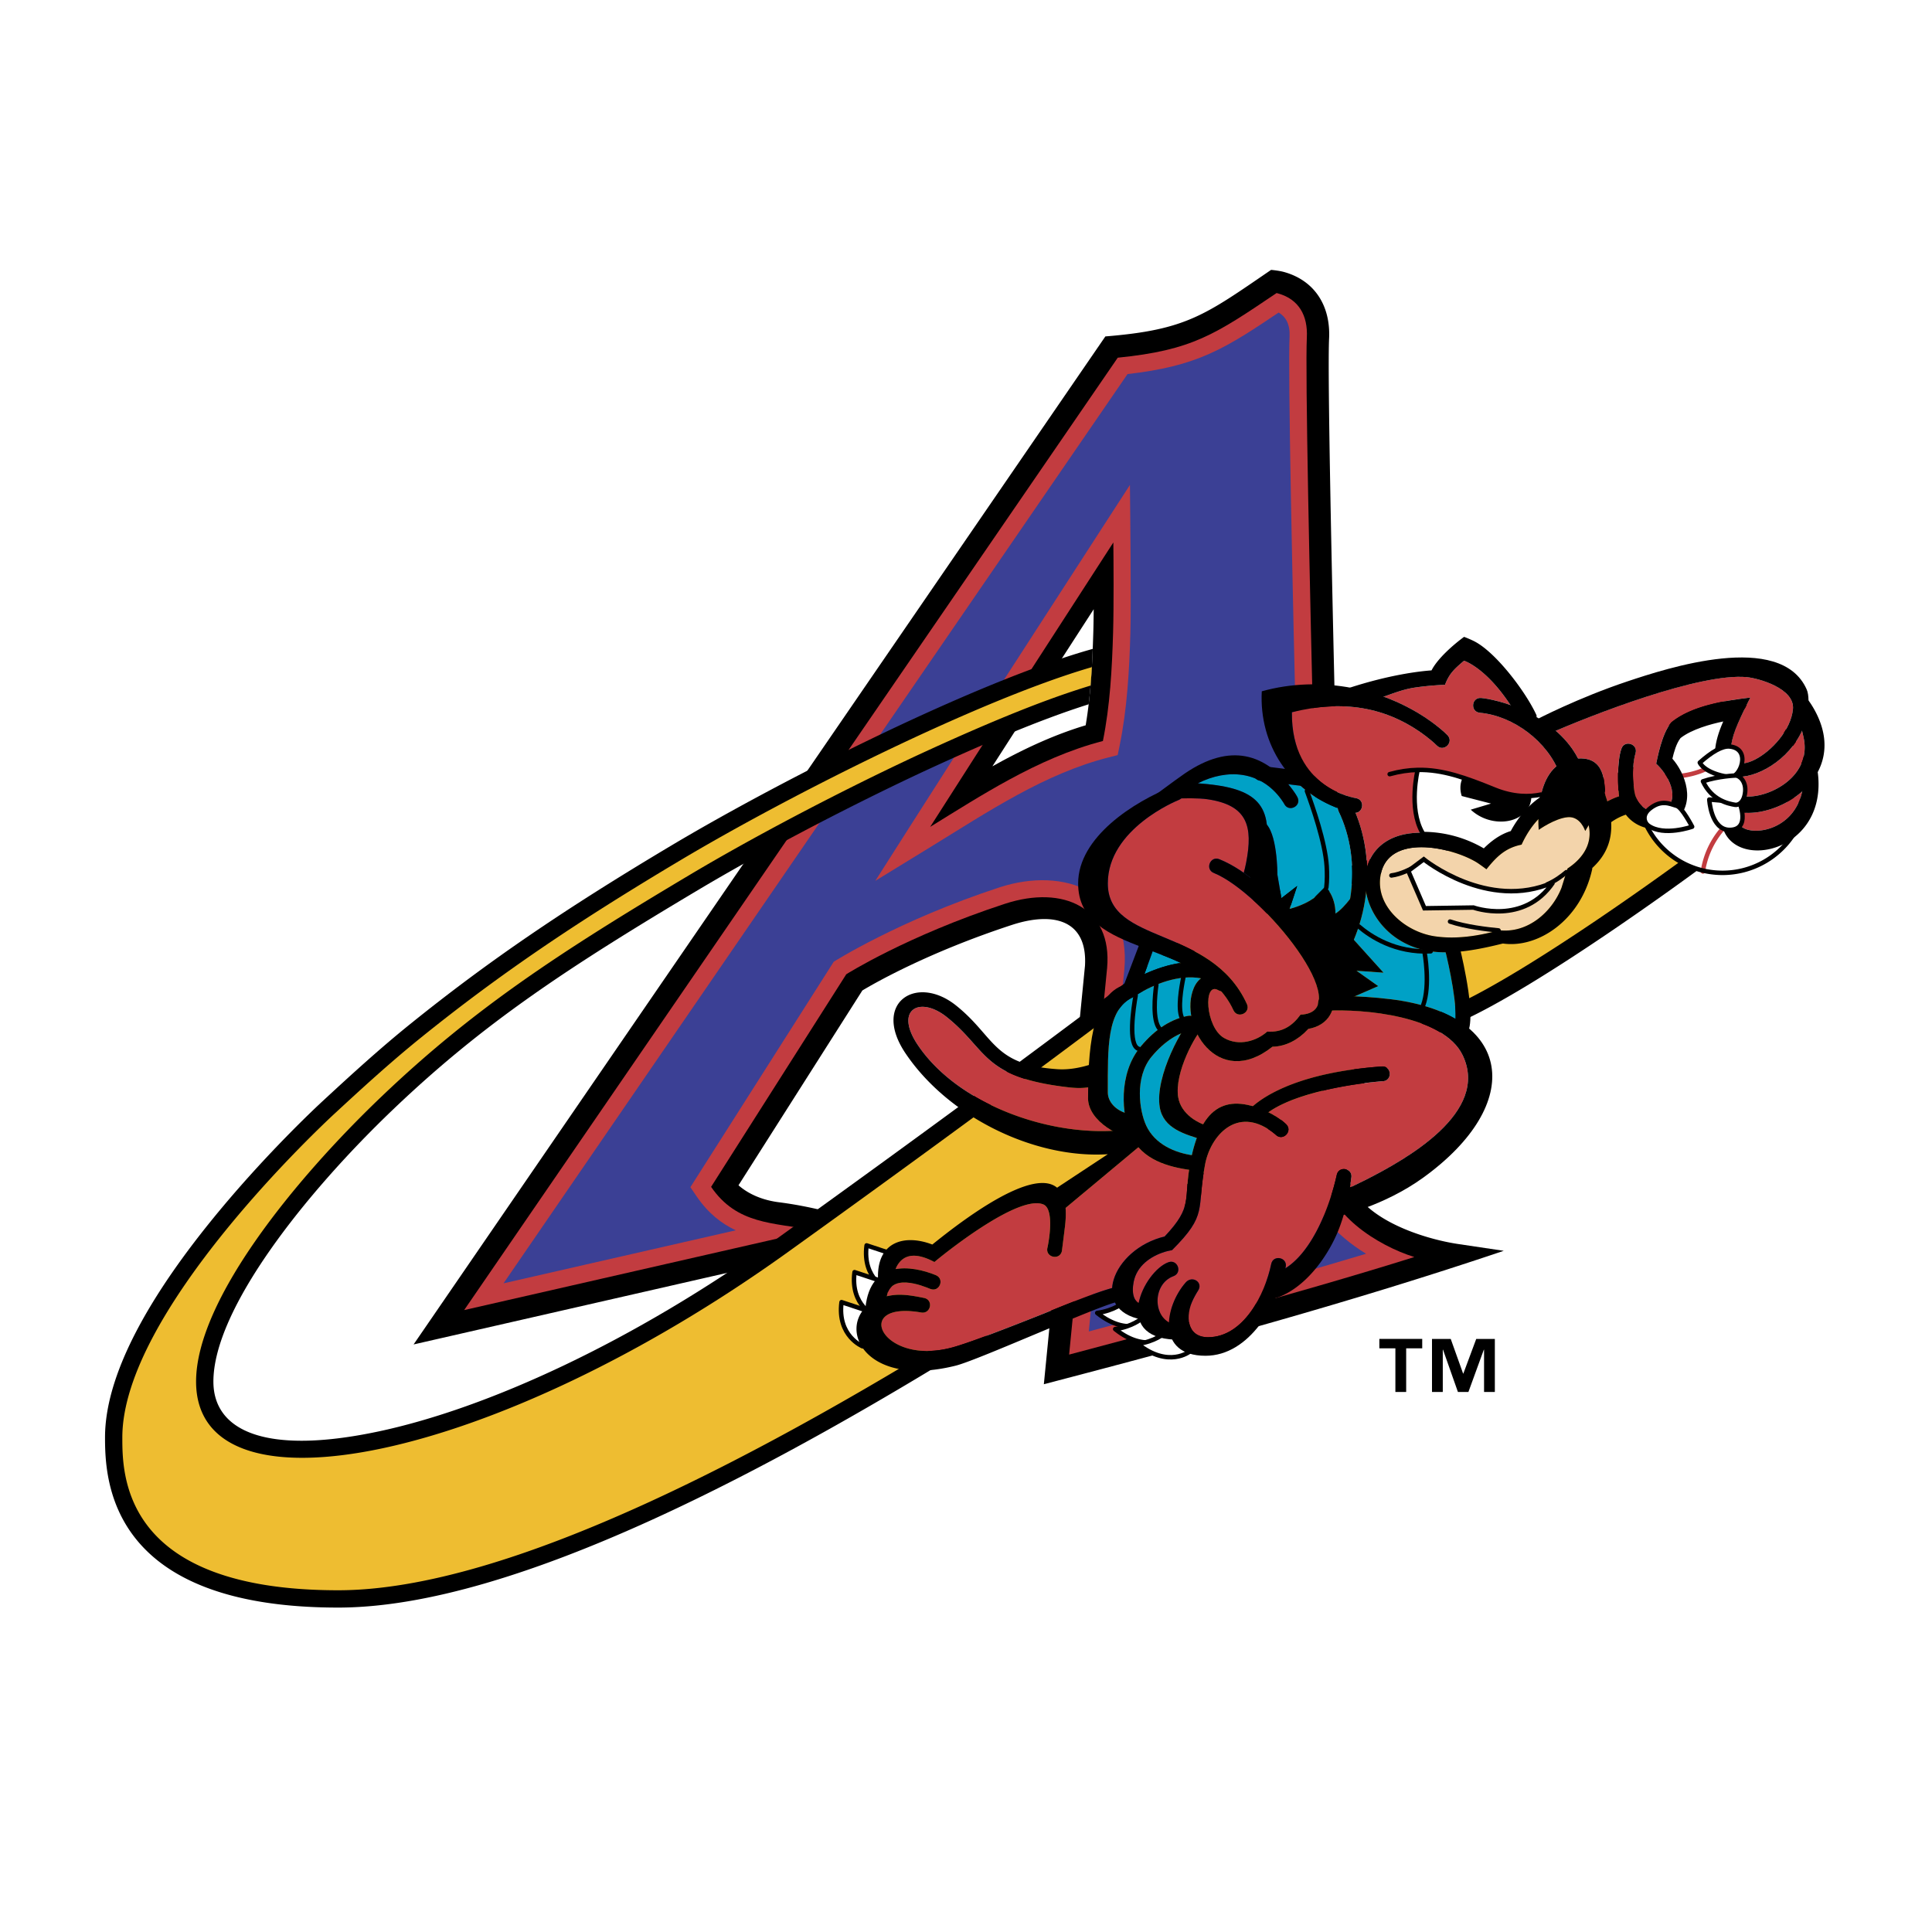 <!--?xml version="1.0" standalone="no"?--><svg xmlns="http://www.w3.org/2000/svg" viewBox="0 0 192.756 192.756"><title>Akron Aeros - SVG vector logo - www.oklogos.com</title><path fill-rule="evenodd" clip-rule="evenodd" fill="#fff" d="M0 0h192.756v192.756H0V0z"/><path d="M182.934 69.671a11.851 11.851 0 0 0-.324-.538 4.45 4.45 0 0 0-.334-1.27c-1.984-4.442-7.082-4.741-10.717-4.373-3.936.4-7.971 1.744-9.883 2.381-2.887.961-5.514 2.097-7.254 2.902-1.48-2.44-4.014-5.572-6.283-6.75-.5-.259-2.398-.996-2.398-.996l-.982.721c-.842.618-2.227 1.751-3.207 3.029-1.404.167-3.559.531-6.25 1.316-.357-15.613-.615-29.473-.48-32.201.205-4.121-1.887-7.697-6.074-8.883-.361-.103-.977-.193-1.5-.257-.514-.062-1.027-.107-1.027-.107l-.656.449c-1.631 1.115-2.965 2.042-4.176 2.814-1.123.716-2.129 1.293-3.178 1.756-1.973.87-4.176 1.369-8.107 1.688l-1.053.085-30.573 44.547c-16.141 8.324-34.54 19.734-47.666 32.459-.652.604-6.082 5.67-11.376 12.23-5.058 6.268-10.932 15-10.932 22.734 0 5.008.938 18.953 25.235 18.953 16.159 0 38.844-11.211 59.258-23.455.922-.084 1.89-.248 2.896-.5.641-.16 1.996-.664 3.682-1.348.805-.326 1.691-.691 2.613-1.076l-.564 5.076 3.082-.805c4.209-1.1 8.42-2.213 12.625-3.354.824.377 1.811.586 2.943.586 2.773 0 4.947-1.371 6.572-3.225 8.023-2.279 16.004-4.701 23.895-7.365l8.727-2.947-13.666-2.031a21.176 21.176 0 0 1-4.617-1.268 23.377 23.377 0 0 0 2.104-1.35c7.455-5.391 9.715-12.355 6.111-17.002 3.844-2.064 8.357-4.986 12.113-7.529 2.725-1.845 5.785-4.028 8.004-5.632.752.168 1.535.257 2.34.257 3.316 0 6.277-1.516 8.229-3.884 2.193-1.569 3.742-4.267 3.561-7.839l-.016-.249c.961-2.272.869-4.962-.697-7.749zM37.347 140.887c-11.782 2.498-14.082-.686-14.082-3.043 0-9.34 18.07-27.48 26.358-33.686 5.576-4.176 11.562-8.119 17.572-11.733l-30.979 45.141 23.8-5.434c-8.411 4.446-16.256 7.395-22.669 8.755zm25.46-20.823c-.212-.174 41.9-54.729 45.277-59.95l2.309-3.569-.039 4.25c-.008.841-.021 1.638-.041 2.316-.094 3.145.555 64.419.555 64.419-2.94.884-45.316-5.219-48.061-7.466z" fill-rule="evenodd" clip-rule="evenodd" fill="#fff"/><path d="M141.896 134.521h-1.602v4.355h-1.076v-4.355h-1.6v-.936h4.277v.936h.001zm7.245 4.358h-1.076v-4.217h-.025l-1.537 4.217h-1.045l-1.486-4.217h-.025v4.215h-1.076v-5.291h1.869l1.234 3.453h.025l1.285-3.453h1.857v5.293zM104.145 138.105c15.396-4.021 30.809-8.223 45.885-13.312l-4.555-.678c-3.506-.521-10.752-2.717-11.111-7.516 0 0-2.096-76.005-1.76-82.816.16-3.244-1.414-5.773-4.463-6.637-.549-.156-1.324-.219-1.324-.219-6.615 4.523-8.438 5.981-16.535 6.639l-69.018 100.57 48.197-11.004s-5.628-2.406-11.763-3.184c-1.449-.184-2.912-.717-4.018-1.691L86.037 98.82c1.094-.658 6.493-3.781 14.909-6.536 4.266-1.396 7.566-.419 7.303 4.07l-4.104 41.751zm-4.401-62.051c-.244.133-.49.268-.732.403a5359.56 5359.56 0 0 1 10.107-15.673c-.008.832-.02 1.62-.039 2.291-.094 3.09-.246 6.226-.762 9.287-3.048.915-5.886 2.231-8.574 3.692z" fill-rule="evenodd" clip-rule="evenodd"/><path d="M106.666 135.148c5.268-1.391 22.854-6.082 34.441-9.734-3.555-1.1-8.902-4.348-8.963-8.75 0 0-2.096-76.166-1.76-82.991.109-2.185-.795-3.809-2.85-4.391l-.168-.045c-6.109 4.116-8.389 5.703-15.848 6.45l-65.209 95.02 34.884-7.965c-4.097-.777-7.668-.562-10.246-4.33l13.485-21.209s6.042-3.828 15.82-7.029c5.895-1.929 10.732.436 10.205 6.389l-3.791 38.585zm3.371-61.219c-3.307.858-6.387 2.249-9.352 3.859-2.686 1.46-5.286 3.106-7.881 4.71 6.047-9.489 12.164-18.931 18.275-28.377.018 1.838.053 6.342-.027 9.013-.107 3.597-.302 7.256-1.015 10.795z" fill-rule="evenodd" clip-rule="evenodd" fill="#c23c40"/><path d="M108.629 132.84c6.059-1.613 17.975-4.836 27.664-7.752-2.955-1.809-5.811-4.635-5.875-8.377 0 0-2.096-76.287-1.758-83.123.061-1.229-.375-1.984-1.088-2.406-1.225.823-2.295 1.539-3.299 2.162-1.264.785-2.422 1.428-3.625 1.961-2.311 1.024-4.744 1.627-8.154 2.016l-62.258 90.718 23.17-5.291c-1.425-.67-2.748-1.701-3.884-3.359l-.643-.941 14.303-22.495s6.514-4.139 16.534-7.419c6.475-2.119 13.148.433 12.461 8.192l-3.548 36.114zm3.068-58.412l-.188.908-.898.228c-3.174.807-6.164 2.146-9.1 3.742-2.977 1.617-5.843 3.466-8.719 5.228l-5.461 3.347 3.439-5.404c6.383-10.028 12.848-20.001 19.303-29.981l2.66-4.11c.031 2.785.131 11.896.045 14.801-.112 3.747-.321 7.558-1.081 11.241z" fill-rule="evenodd" clip-rule="evenodd" fill="#3b4095"/><path d="M92.009 77.035c-8.103 3.795-16.402 8.214-22.294 11.723-13.127 7.82-21.495 13.335-30.496 21.933-8.79 8.395-17.928 19.932-17.928 27.152 0 4.805 4.996 7.406 16.466 4.975 10.808-2.293 25.35-8.895 39.836-19.295 29.204-20.967 43.544-32.256 43.544-32.256.016-.014.477-.267.498-.273l43.604-15.25a1.744 1.744 0 0 1 2.219 1.118l2.512 8.074c.158.511-.193 1.584-.623 1.902 0 0-3.973 2.934-8.939 6.297-4.92 3.331-10.969 7.19-15.088 8.97-.807.348-2.598 1.467-5.354 3.324-2.701 1.82-6.168 4.232-10.213 7.033-8.121 5.623-18.562 12.799-29.824 19.869-22.376 14.047-48.557 28.057-66.189 28.057-22.818 0-23.261-12.627-23.261-16.98 0-6.953 5.397-15.18 10.494-21.494 5.207-6.451 10.557-11.445 11.18-12.021 2.785-2.574 5.679-5.229 8.8-7.744 7.696-6.203 15.278-11.389 26.111-17.842 10.989-6.545 30.492-16.376 41.959-19.567-.072 1.841-.188 3.693-.404 5.526a81.928 81.928 0 0 0-3.812 1.318c-3.649 1.354-7.997 3.225-12.798 5.451z" fill-rule="evenodd" clip-rule="evenodd"/><path d="M104.203 69.964c-3.682 1.368-8.074 3.256-12.921 5.504-8.16 3.821-16.518 8.272-22.452 11.807-13.159 7.837-21.662 13.434-30.806 22.167-8.672 8.283-18.461 20.322-18.461 28.402 0 13.996 29.792 8.078 59.037-12.918 29.245-20.996 43.604-32.302 43.604-32.302l43.604-15.249 2.512 8.074s-15.791 11.661-23.688 15.071c-7.895 3.41-76.802 58.141-110.894 58.141-21.534 0-21.534-11.484-21.534-15.252 0-12.535 19.922-31.141 21.119-32.248 2.757-2.549 5.621-5.176 8.711-7.668 7.637-6.154 15.161-11.298 25.911-17.702 10.789-6.426 29.69-15.951 40.987-19.231a70.44 70.44 0 0 1-.129 1.84 81.68 81.68 0 0 0-4.6 1.564z" fill-rule="evenodd" clip-rule="evenodd" fill="#eebd31"/><path d="M114.666 131.744s-2.109 1.719-5.199-.752c1.703-.227 2.637-1.041 2.637-1.041 1.974-.617 2.562 1.793 2.562 1.793z" fill-rule="evenodd" clip-rule="evenodd" fill="#fff" stroke="#000" stroke-width=".444" stroke-linecap="round" stroke-linejoin="round" stroke-miterlimit="2.613"/><path d="M116.457 133.357s-2.109 1.719-5.197-.754c1.703-.227 2.637-1.039 2.637-1.039 1.974-.617 2.56 1.793 2.56 1.793z" fill-rule="evenodd" clip-rule="evenodd" fill="#fff" stroke="#000" stroke-width=".444" stroke-linecap="round" stroke-linejoin="round" stroke-miterlimit="2.613"/><path d="M118.703 134.834s-2.109 1.717-5.197-.754c1.701-.227 2.637-1.039 2.637-1.039 1.972-.617 2.56 1.793 2.56 1.793zM88.574 128.664s-2.558-1.02-2.113-4.412c1.14.371 2.465.816 2.465.816.696 1.76-.352 3.596-.352 3.596z" fill-rule="evenodd" clip-rule="evenodd" fill="#fff" stroke="#000" stroke-width=".444" stroke-linecap="round" stroke-linejoin="round" stroke-miterlimit="2.613"/><path d="M87.37 131.332s-2.558-1.02-2.113-4.41c1.14.369 2.465.814 2.465.814.695 1.762-.352 3.596-.352 3.596z" fill-rule="evenodd" clip-rule="evenodd" fill="#fff" stroke="#000" stroke-width=".444" stroke-linecap="round" stroke-linejoin="round" stroke-miterlimit="2.613"/><path d="M86.072 134.326s-2.558-1.02-2.112-4.412c1.14.371 2.465.816 2.465.816.694 1.76-.353 3.596-.353 3.596z" fill-rule="evenodd" clip-rule="evenodd" fill="#fff" stroke="#000" stroke-width=".444" stroke-linecap="round" stroke-linejoin="round" stroke-miterlimit="2.613"/><path d="M163.416 78.736a8.44 8.44 0 1 1 16.879 0 8.44 8.44 0 0 1-16.879 0z" fill-rule="evenodd" clip-rule="evenodd" fill="#fff"/><path d="M174.973 70.893c-.852 3.76-4.213 6.568-8.23 6.568a8.405 8.405 0 0 1-3.117-.595m6.272 10.081a8.442 8.442 0 0 1 10.301-6.94" fill="none" stroke="#c23c40" stroke-width=".444" stroke-linecap="round" stroke-linejoin="round" stroke-miterlimit="2.613"/><path d="M163.416 78.736a8.44 8.44 0 1 1 16.879 0 8.44 8.44 0 0 1-16.879 0z" fill="none" stroke="#000" stroke-width=".444" stroke-linecap="round" stroke-linejoin="round" stroke-miterlimit="2.613"/><path d="M153.521 82.791s-.041-.422-.035-1.061c-.705.737-1.26 1.625-1.678 2.54-1.656.332-2.535 1.25-3.506 2.458 0 0-.734-.548-1.029-.723-2.58-1.533-8.781-2.844-9.529 1.306-.557 3.091 2.436 5.657 5.385 6.101 2.125.319 4.354-.021 6.453-.602 2.852.332 5.268-1.833 6.209-4.232l.6-1.925c1.605-1.052 2.518-2.556 2.107-4.316-.203.345-.342.569-.342.569s-.459-1.49-1.744-1.375c-1.287.114-2.891 1.26-2.891 1.26z" fill-rule="evenodd" clip-rule="evenodd" fill="#f3d4ab"/><path d="M140.842 86.644s-1.055.585-2.021.701m10.689 5.484c-1.082-.101-3.293-.359-4.84-.886m11.607-4.928c-.447.383-1.119.881-1.906 1.22" fill="none" stroke="#000" stroke-width=".444" stroke-linecap="round" stroke-linejoin="round" stroke-miterlimit="2.613"/><path d="M154.945 88.043c-6.496 2.884-12.898-2.311-12.898-2.311l-1.541 1.155 1.613 3.731 4.887-.072s5.027 1.806 7.939-2.503z" fill-rule="evenodd" clip-rule="evenodd" fill="#fff"/><path d="M154.945 88.043c-6.496 2.884-12.898-2.311-12.898-2.311l-1.541 1.155 1.613 3.731 4.887-.072s5.027 1.806 7.939-2.503" fill="none" stroke="#000" stroke-width=".444" stroke-miterlimit="2.613"/><path d="M144.234 95.013c-.52 0-1.029-.032-1.521-.106-3.68-.554-5.93-3.226-6.416-5.89a17.246 17.246 0 0 1-1.225 4.747l2.957 3.277-2.689-.189 2.162 1.533-2.344 1.018c1.061.045 2.32.133 3.629.295 2.672.334 4.818 1.018 6.434 1.965.091-1.727-.58-4.981-.987-6.65z" fill-rule="evenodd" clip-rule="evenodd" fill="#00a1c6"/><path d="M135.566 92.429c1.156.994 3.643 2.657 7.174 2.482m-.617.069s.615 3.309-.145 5.346" fill="none" stroke="#000" stroke-width=".444" stroke-linecap="round" stroke-linejoin="round" stroke-miterlimit="2.613"/><path d="M118.908 115.254c.143-.631.309-1.203.496-1.721-1.699-.527-3.383-1.195-3.695-3.064-.361-2.17.932-5.328 2.125-7.365-.922.391-1.949 1.127-2.938 2.316-1.717 2.062-1.232 5.395-.541 6.879.827 1.779 2.692 2.668 4.553 2.955zM133.465 80.625a12.065 12.065 0 0 1-3.715-2.231l-.068-.006-1.15-.144c.16.191.316.393.469.602.303.409.443.689.443.689.453.876-.861 1.556-1.314.679 0 0-.105-.198-.32-.491-.605-.821-1.311-1.424-2.082-1.829a.737.737 0 0 1-.439-.207c-1.775-.741-3.84-.511-5.777.464 4.24.301 6.561 1.21 6.881 4.122 1.076 1.257 1.053 4.987 1.053 4.987l.402 2.351 1.572-1.219-.754 2.288s1.344-.314 2.412-1.068l1.158-1.157s1.006.906 1.006 2.691c.525-.335 1.062-.948 1.461-1.468.484-2.967.133-6.072-1.152-8.739a.803.803 0 0 1-.086-.314z" fill-rule="evenodd" clip-rule="evenodd" fill="#00a1c6"/><path d="M130.393 78.921c.547 1.472 1.82 5.114 1.971 7.491.045.706.045 1.425-.035 2.138" fill="none" stroke="#000" stroke-width=".444" stroke-linecap="round" stroke-linejoin="round" stroke-miterlimit="2.613"/><path d="M118.85 101.352c-.166-.961-.098-1.936.248-2.764.186-.447.439-.762.725-.979-.029-.006-.174-.041-.42-.066-2.211-.227-4.584.777-6.375 1.953-2.623 1.227-2.5 5.051-2.5 9.438v.055c0 .863.674 1.668 1.68 2.025-.285-2.094.021-4.701 1.602-6.6 1.521-1.826 3.143-2.773 4.729-3.062a.774.774 0 0 1 .311 0z" fill-rule="evenodd" clip-rule="evenodd" fill="#00a1c6"/><path d="M118.059 97.547c-.201.967-.555 3.014-.162 3.959m-2.53-3.254c-.158 1.135-.387 3.518.312 4.375m-2.374-3.309c-.207 1.152-.814 5.016.318 5.332" fill="none" stroke="#000" stroke-width=".444" stroke-linecap="round" stroke-linejoin="round" stroke-miterlimit="2.613"/><path d="M117.809 96.072c-.914-.429-1.867-.8-2.807-1.159l-.822 2.272c1.119-.511 2.402-.947 3.629-1.113z" fill-rule="evenodd" clip-rule="evenodd" fill="#00a1c6"/><path d="M117.582 79.823c-.139.054-7.055 2.859-7.055 8.316 0 6.131 10.291 4.191 13.875 12.029.41.898-.938 1.514-1.348.615a7.68 7.68 0 0 0-1.219-1.885.75.75 0 0 1-.289-.105c-1.52-.908-1.295 3.697.578 4.768 1.484.848 3.242.309 4.301-.635 1.529.09 2.512-.576 3.33-1.693 1-.043 1.551-.426 1.75-1.039a.79.79 0 0 1 .084-.459c.205-3.311-6.607-11.067-10.482-12.636-.916-.37-.359-1.743.555-1.372.818.331 1.631.793 2.426 1.349.082-.288.168-.635.242-1.024.693-3.607.146-5.718-3.855-6.309-.664-.098-1.648-.11-2.623-.087a.855.855 0 0 1-.27.167zM179.803 78.964c-1.717 1.514-4.098 2.297-5.914 2.11l-.076.082c-1.915 2.278 4.867 2.975 5.99-2.192zM179.787 72.919c-1.383 3.033-4.779 4.897-6.893 4.549-.123.292-.189.61-.189.925 0 2.528 8.447.512 7.227-4.861-.055-.239-.098-.436-.145-.613zM110.98 112.822c-1.314-.742-2.406-1.906-2.426-3.217 0-.363.002-.738.006-1.121-.455.074-1.062.1-1.857.01-8.758-.986-8.104-3.713-12.25-7.023-2.681-2.143-5.269-.76-2.889 2.783 3.846 5.725 12.497 8.93 19.416 8.568z" fill-rule="evenodd" clip-rule="evenodd" fill="#c23c40"/><path d="M157.441 75.676c2.646-.17 2.584 2.316 2.689 3.052.014.096-.004.228-.047.386.105.288.199.568.279.841a6.672 6.672 0 0 1 1.17-.506c-.162-1.35-.168-3.591.23-4.745.312-.936 1.717-.466 1.404.471 0 0-.115.356-.189.988-.076.669-.105 1.648.094 2.849.312 1.872 2.365 2.397 3.002 1.888 1.703-1.363.232-3.742-.84-4.705 0 0 .213-1.061.438-1.822.23-.77.551-1.687 1.086-2.31 2.045-1.661 5.332-2.162 7.875-2.468 0 0-1.271 2.421-1.668 3.711-1.787 5.824 5.506 1.625 5.916-2.547.207-2.095-3.477-3.095-4.607-3.201-4.381-.407-14.096 3.239-19.055 5.353.913.791 1.684 1.715 2.223 2.765zM110.957 128.506c.133-2.035 2.18-4.404 5.238-5.143 2.701-2.859 1.973-3.516 2.439-6.652-1.934-.277-3.842-.848-5.057-2.252l-7.266 6.061c.043.52.027 1.133-.061 1.848a300.89 300.89 0 0 1-.309 2.461c-.23.959-1.67.615-1.439-.346.102-.426.752-3.854-.418-4.32-2.406-.963-9.299 4.449-10.861 5.75-1.448-.768-3.104-1.131-3.883.709 1.346-.248 2.879.133 4.027.602.914.375.354 1.744-.56 1.371-.647-.264-3.925-1.645-4.331.732.187-.043.381-.08.583-.105 1.018-.137 2.112.07 3.128.275.967.193.682 1.621-.291 1.451-7.01-1.219-3.947 5.428 3.151 3.477 1.699-.467 5.462-1.928 8.958-3.316.686-.273 4.966-2.068 6.952-2.603zM143.348 74.376s-.363-.375-1.051-.899c-3.994-3.047-8.477-3.647-13.404-2.416-.082 7.674 6.383 8.566 6.393 8.568.896.157.75 1.41-.043 1.47a15.724 15.724 0 0 1 1.15 5.412c.502-1.777 2.002-3.185 4.627-3.401 2.432-.2 4.939.387 7.031 1.634.764-.77 1.68-1.449 2.732-1.761.695-1.303 1.672-2.515 2.898-3.36.221-1.177.68-2.409 1.602-3.171-1.404-2.859-4.555-5.056-7.635-5.34-.982-.087-.852-1.562.131-1.475 0 0 .443.037 1.143.193.59.131 1.191.303 1.789.516a1.49 1.49 0 0 1-.09-.119c-2.436-3.656-4.555-4.305-4.555-4.305-.92.788-1.463 1.252-1.896 2.401 0 0-1.422.044-2.953.269-1.096.161-1.914.471-3.162.919a19.355 19.355 0 0 1 5.141 2.79c.799.61 1.219 1.051 1.219 1.051.683.71-.384 1.736-1.067 1.024z" fill-rule="evenodd" clip-rule="evenodd" fill="#c23c40"/><path d="M132.908 100.818c-.348.955-1.162 1.623-2.383 1.836l-.086.094c-.898.963-2.137 1.662-3.488 1.682-3.414 2.707-6.213 1.199-7.471-1.209-.973 1.471-2.254 4.318-1.93 6.262.213 1.281 1.293 2.215 2.484 2.688 1.078-1.838 2.682-2.465 4.961-1.803 1.303-1.139 4.846-3.395 12.867-3.967.984-.07 1.09 1.406.105 1.475-2.375.17-8.502 1.006-11.418 3.096.611.299 1.279.721 1.76 1.184.713.682-.309 1.752-1.021 1.07 0 0-.145-.137-.398-.324-3.494-2.574-6.123.406-6.662 3.27-.867 4.596.32 4.943-3.297 8.557 0 0-.42.076-.709.164-1.441.443-2.799 1.402-3.117 2.994-.178.883-.098 1.758.5 2.133.328-1.779 1.738-3.633 2.959-4.082.926-.342 1.438 1.047.512 1.389-1.965.723-2.096 3.691-.449 4.611.061-1.398.75-2.939 1.672-3.986.652-.74 1.779-.01 1.236.814 0 0-.219.334-.471.832-.859 1.711-.641 3.818 1.457 3.818 3.549 0 5.689-4.293 6.307-7.303.195-.967 1.646-.672 1.449.295l-.025.127c2.799-1.766 4.477-6.404 5.117-9.314.211-.965 1.656-.646 1.445.316 0 0-.039.363-.137.943.414-.191.928-.436 1.512-.73 4.113-2.084 12.471-6.754 9.744-12.461-1.781-3.734-9.066-4.574-13.025-4.471z" fill-rule="evenodd" clip-rule="evenodd" fill="#c23c40"/><path d="M110.527 115.156c-7.371.471-15.944-3.754-20.191-10.076-3.375-5.023 1.091-7.922 5.042-4.768 3.913 3.125 3.642 5.932 10.142 6.363 2.221.148 4.393-.895 4.393-.895.445-.074.846 2.051-.127 2.211 0 0-.686.773-3.082.502-8.758-.986-8.104-3.713-12.25-7.023-2.681-2.143-5.269-.76-2.889 2.783 4.102 6.107 13.673 9.346 20.777 8.449.85-.107 1.998 1.121 1.998 1.121l-8.252 6.883c-.77.619-2.127-1.107-1.357-1.727l5.796-3.823zM129.682 78.387l-3.947-.493c-.98-.123-.797-1.591.184-1.469l3.947.494c.978.122.794 1.591-.184 1.468zM134.584 68.639c4.074-1.327 7.053-1.67 8.24-1.755.609-1.193 2.182-2.563 3.248-3.346 0 0 .635.243 1.043.456 2.172 1.127 5.115 5.055 6.15 7.296.414.896-2.098-.243-2.645-1.064-2.436-3.656-4.555-4.305-4.555-4.305-.92.788-1.463 1.252-1.896 2.401 0 0-1.422.044-2.953.269-1.553.229-2.549.754-5.002 1.554-.937.306-2.568-1.2-1.63-1.506zM181.326 76.88s.072.35.1.906c.375 7.313-8.33 9.039-9.557 4.748-.27-.947.396-2.001 1.084-2.607.738-.656 1.951.213 1.215.869 0 0-.285.278-.355.36-2.041 2.429 5.803 3.061 6.135-3.295a1.933 1.933 0 0 0-.072-.691c-.194-.967 1.257-1.258 1.45-.29z" fill-rule="evenodd" clip-rule="evenodd"/><path d="M180.404 69.847s.271.341.592.913c5.006 8.899-9.771 13.694-9.771 7.633 0-.745.281-1.732.789-2.324.631-.758 1.77.19 1.137.947 0 0-.02.025-.049.07a2.37 2.37 0 0 0-.396 1.307c0 2.528 8.447.512 7.227-4.861-.193-.845-.25-1.174-.791-1.868-.613-.776.653-2.592 1.262-1.817zM162.91 81.103s-.248.029-.635.154c-.416.134-.99.379-1.596.819-.799.581-2.076-.936-1.277-1.516.754-.548 1.906-1.178 2.869-1.264.983-.099 1.62 1.709.639 1.807z" fill-rule="evenodd" clip-rule="evenodd"/><path d="M153.285 71.794s4.154-2.169 9.092-3.815c3.865-1.288 15.262-5.051 17.869.79.264.589.203 1.559.1 2.208-.891 6.879-12.363 9.951-8.418 1.003-1.271.267-3.145.782-4.262 1.657-.428.554-.654 1.395-.812 2.058 1.225 1.38 2.525 4.456.145 6.36-1.83 1.464-4.982.336-5.412-2.233-.211-1.268-.26-3.85.178-5.118.312-.936 1.717-.466 1.404.471 0 0-.115.356-.189.988-.076.669-.105 1.648.094 2.849.312 1.872 2.365 2.397 3.002 1.888 1.703-1.363.232-3.742-.84-4.705 0 0 .213-1.061.438-1.822.23-.77.551-1.687 1.086-2.31 2.045-1.661 5.332-2.162 7.875-2.468 0 0-1.271 2.421-1.668 3.711-1.787 5.824 5.506 1.625 5.916-2.547.207-2.095-3.477-3.095-4.607-3.201-4.68-.435-15.453 3.758-20.002 5.764-.907.397-1.893-1.129-.989-1.528zM145.58 94.287s.381 1.491.697 3.245c.307 1.689.598 3.838.309 5.055-.229.961-1.668.619-1.439-.342.367-1.547-.57-5.9-1.002-7.592-.243-.957 1.191-1.323 1.435-.366zM115.168 94.456l-1.557 4.292c-.369.248-1.109.617-1.85.494l2.029-5.331c.364-.917 1.741-.372 1.378.545zM125.809 82.029l-1.156 5.922s4.701 5.23 7.393 9.116c2.1-1.76 3.295-8.299 3.295-8.299s-1.068 1.723-2.1 2.377c0-1.786-1.006-2.691-1.006-2.691l-1.158 1.157c-1.068.754-2.412 1.068-2.412 1.068l.754-2.288-1.572 1.219-.402-2.351s.025-4.325-1.32-5.23c-1.346-.906-.316 0-.316 0z" fill-rule="evenodd" clip-rule="evenodd"/><path fill-rule="evenodd" clip-rule="evenodd" d="M134.773 93.432l3.256 3.609-2.689-.189 2.162 1.533-2.666 1.158-2.352.25-.689-2.35 2.978-4.011zM147.779 69.637s.443.037 1.143.193c3.566.793 7.57 3.095 8.891 6.695.34.927-1.863 1.614-2.203.688-1.182-3.224-4.613-5.792-7.961-6.101-.983-.087-.852-1.562.13-1.475z"/><path d="M134.881 80.29c2.693 5.54 1.723 12.706-2.193 17.451-.627.76-1.77-.182-1.141-.943 3.535-4.283 4.42-10.846 2.002-15.86-.432-.888.9-1.535 1.332-.648zM113.859 113.676c-2.072 0-5.27-1.814-5.305-4.07 0-4.373.246-10.363 3.668-11.352 1.9-1.248 5.541-2.792 8.004-2.068.951.266.551 1.691-.398 1.426 0 0-.15-.039-.426-.068-2.211-.227-4.584.777-6.375 1.953-2.623 1.227-2.5 5.051-2.5 9.438v.055c0 .914.754 1.76 1.855 2.082l1.477 2.604z" fill-rule="evenodd" clip-rule="evenodd"/><path d="M114.355 112.299c.861 1.852 2.844 2.738 4.779 2.986.979.127.791 1.594-.188 1.469-2.479-.316-4.979-1.07-6.084-3.393-.967-2.033-1.326-6.219.945-8.947 1.521-1.826 3.143-2.773 4.729-3.062.973-.178 1.236 1.279.266 1.457-1.127.203-2.553.984-3.906 2.611-1.716 2.062-1.232 5.394-.541 6.879z" fill-rule="evenodd" clip-rule="evenodd"/><path d="M120.109 113.748c-1.91-.58-4.045-1.152-4.4-3.279-.516-3.096 2.34-8.211 3.461-9.193.742-.65 1.717.465.975 1.115-.852.744-3.004 4.639-2.594 7.092.271 1.631 1.949 2.699 3.465 2.971.972.167-.51 1.415-.907 1.294zM132.199 99.367s3.117-.102 6.588.33c12.205 1.518 13.439 10.4 3.199 17.803-3.912 2.828-8.375 3.82-8.389 3.824-.914.373-.904-2.002.01-2.375 0 0 1.057-.43 2.582-1.201 4.113-2.084 12.471-6.754 9.744-12.461-1.881-3.938-9.889-4.656-13.65-4.441-.986.054-1.07-1.422-.084-1.479z" fill-rule="evenodd" clip-rule="evenodd"/><path d="M134.814 117.535s-.336 3.098-1.463 5.641c-1.1 2.477-3.201 5.314-5.922 6.291-.93.334-1.053-2.133-.123-2.467 3.369-1.211 5.354-6.557 6.062-9.781.212-.965 1.657-.647 1.446.316zM124.363 111.021c.15-.209 2.961-3.869 13.5-4.621.984-.07 1.09 1.406.105 1.475-2.695.193-10.229 1.246-12.406 4.016-.656-.791-1.779-.071-1.199-.87zM104.504 124.482c.102-.426.752-3.854-.418-4.32-2.406-.963-9.299 4.449-10.861 5.75-1.67-.887-3.617-1.232-4.176 1.719-.184.969-1.451.711-1.454-.275-.013-3.562 2.762-4.213 5.422-3.189 2.522-2.021 14.426-11.6 13.235-1.799a300.89 300.89 0 0 1-.309 2.461c-.23.958-1.67.614-1.439-.347z" fill-rule="evenodd" clip-rule="evenodd"/><path d="M92.81 128.594c-.673-.275-4.196-1.76-4.366 1.041-.06.984-2.197 1.801-2.096.818.494-4.811 4.61-4.219 7.021-3.23.914.375.355 1.744-.559 1.371z" fill-rule="evenodd" clip-rule="evenodd"/><path d="M91.9 130.947c-7.01-1.219-3.947 5.428 3.151 3.477 1.699-.467 5.462-1.928 8.958-3.316.803-.318 6.588-2.75 7.752-2.75.986 0 .986 1.48 0 1.48-1.23 0-14.047 5.824-16.408 6.414-10.752 2.688-12.583-6.197-6.292-7.031 1.018-.137 2.112.07 3.128.275.969.193.683 1.621-.289 1.451zM148.051 84.744c.764-.77 1.68-1.449 2.732-1.761.764-1.433 1.869-2.756 3.271-3.603.846-.51 1.611.758.766 1.268-1.369.826-2.359 2.19-3.012 3.622-1.656.332-2.535 1.25-3.506 2.458 0 0-.734-.548-1.029-.723-2.58-1.533-8.781-2.844-9.529 1.306-.557 3.091 2.436 5.657 5.385 6.101 2.125.319 4.354-.021 6.453-.602 2.852.332 5.268-1.833 6.209-4.232l.6-1.925c1.812-1.188 2.742-2.953 1.881-5.012-.381-.911 1.324-3.784 1.686-2.865 1.408 3.589.904 5.985-1.1 7.829a.379.379 0 0 1-.01.139c-1.121 5.044-5.391 7.895-8.906 7.39-2.264.566-4.945 1.118-7.229.773-7.553-1.136-9.08-11.189-1.693-11.797 2.431-.2 4.939.387 7.031 1.634z" fill-rule="evenodd" clip-rule="evenodd"/><path d="M153.521 82.791s-.605-6.189 3.137-7c3.441-.746 3.357 2.136 3.473 2.938.113.802-1.975 4.177-1.975 4.177s-.459-1.49-1.744-1.375c-1.287.114-2.891 1.26-2.891 1.26zM114.52 131.686s-.238.027-.576-.033c-5.266-.951-3-7.02 2.252-8.289 2.926-3.098 1.828-3.609 2.582-7.492 1.004-5.156 3.287-6.947 7.602-4.982.656.301 1.406.758 1.932 1.266.713.682-.309 1.752-1.021 1.07 0 0-.145-.137-.398-.324-3.494-2.574-6.123.406-6.662 3.27-.867 4.596.32 4.943-3.297 8.557 0 0-.42.076-.709.164-1.441.443-2.799 1.402-3.117 2.994-.238 1.191-.012 2.367 1.326 2.324.984-.061 1.07 1.418.086 1.475z" fill-rule="evenodd" clip-rule="evenodd"/><path d="M117.076 127.324c-2.234.822-2.098 4.549.332 4.863.979.125.797 1.506-.189 1.469-6.32-.242-3.109-6.816-.654-7.721.925-.341 1.437 1.047.511 1.389z" fill-rule="evenodd" clip-rule="evenodd"/><path d="M128.277 126.406c-.75 3.693-3.596 8.859-8.004 8.859-4.965 0-4.07-4.936-1.975-7.316.652-.74 1.779-.01 1.236.814 0 0-.219.334-.471.832-.859 1.711-.641 3.818 1.457 3.818 3.549 0 5.689-4.293 6.307-7.303.196-.965 1.648-.671 1.45.296zM143.348 74.376s-.363-.375-1.051-.899c-3.994-3.047-8.477-3.647-13.404-2.416-.082 7.674 6.383 8.566 6.393 8.568.973.169.717 1.628-.256 1.458 0 0-.551-.094-1.367-.39-4.955-1.792-8.055-6.362-7.775-11.725 5.857-1.639 12.514-.332 17.309 3.327.799.61 1.219 1.051 1.219 1.051.682.712-.385 1.738-1.068 1.026zM121.547 98.793c-1.52-.908-1.295 3.697.578 4.768 1.484.848 3.242.309 4.301-.635 1.529.09 2.512-.576 3.33-1.693 5.859-.256-3.744-12.149-8.648-14.134-.916-.37-.359-1.743.555-1.372 5.443 2.203 10.666 10.217 11.299 12.85.506 2.105-.4 3.725-2.436 4.078l-.086.094c-.898.963-2.137 1.662-3.488 1.682-5.486 4.35-9.381-2.178-7.854-5.842.439-1.055 1.262-1.381 1.963-1.381.383 0 .805.086 1.148.264.883.44.186 1.829-.662 1.321z" fill-rule="evenodd" clip-rule="evenodd"/><path d="M117.582 79.823c-.139.054-7.055 2.859-7.055 8.316 0 6.131 10.291 4.191 13.875 12.029.41.898-.938 1.514-1.348.615-3.287-7.192-15.488-5.188-15.488-12.644 0-4.617 5.564-8.167 9.479-9.695.918-.36 1.457 1.02.537 1.379z" fill-rule="evenodd" clip-rule="evenodd"/><path d="M128.129 80.213s-.105-.198-.32-.491c-2.07-2.812-5.332-3.065-8.299-1.572 5.414.384 7.699 1.76 6.686 7.028-.174.913-.605 2.169-.855 2.862-.41-.345-.828-.668-1.252-.965.082-.288.168-.635.242-1.024.693-3.607.146-5.718-3.855-6.309-1.793-.264-5.908.095-5.908.095s2.656-1.997 3.637-2.665c4.539-3.097 8.078-2.021 10.797 1.673.303.409.443.689.443.689.451.877-.863 1.556-1.316.679z" fill-rule="evenodd" clip-rule="evenodd"/><path d="M167.297 80.402c-.758-.228-1.551-.632-2.684.263-.863.684-.525 1.447-.158 1.71 1.549 1.106 4.371.105 4.371.105s-1.002-1.92-1.529-2.078zM172.562 74.48c2.236.21 1.053 3.21 0 3.052-2.553-.383-2.975-1.447-2.975-1.447 1.212-1.078 2.239-1.674 2.975-1.605zM173.535 80.033s1.17 2.765-.973 2.765c-1.869 0-2.027-3.028-2.027-3.028l3 .263z" fill-rule="evenodd" clip-rule="evenodd" fill="#fff" stroke="#000" stroke-width=".444" stroke-linecap="round" stroke-linejoin="round" stroke-miterlimit="2.613"/><path d="M173.166 77.375c.369 0 1.055.554.949 1.633-.105 1.078-.686 1.342-1.002 1.289-.65-.108-2.314-.422-3.209-2.343 1.551-.527 3.262-.579 3.262-.579z" fill-rule="evenodd" clip-rule="evenodd" fill="#fff" stroke="#000" stroke-width=".444" stroke-linecap="round" stroke-linejoin="round" stroke-miterlimit="2.613"/><path d="M141.906 83.071c-1.404-2.454-.465-6.257-.465-6.257 2.488-.053 4.777.781 7.684 1.961 1.889.768 3.482.737 4.629.497a7.282 7.282 0 0 0-.072.351c-1.227.846-2.203 2.058-2.898 3.36-1.053.312-1.969.991-2.732 1.761a12 12 0 0 0-6.146-1.673z" fill-rule="evenodd" clip-rule="evenodd" fill="#fff" stroke="#000" stroke-width=".162" stroke-miterlimit="2.613"/><path d="M145.705 78.603c0-.371.084-.715.238-1.023.998.324 2.041.733 3.182 1.196 1.402.57 2.643.7 3.658.631v.045c0 .473-.137.904-.383 1.27-.152.16-.299.327-.441.498-.648.56-1.623.849-2.715.718a4.44 4.44 0 0 1-2.508-1.158l2.025-.607-2.922-.754a2.622 2.622 0 0 1-.134-.816z" fill-rule="evenodd" clip-rule="evenodd"/><path d="M153.754 79.272c-1.146.24-2.74.271-4.629-.497-2.906-1.181-5.195-2.015-7.684-1.961-.895.019-1.812.152-2.795.424m3.264 5.833c-1.404-2.454-.469-6.257-.469-6.257" fill="none" stroke="#000" stroke-width=".444" stroke-linecap="round" stroke-linejoin="round" stroke-miterlimit="2.613"/></svg>
